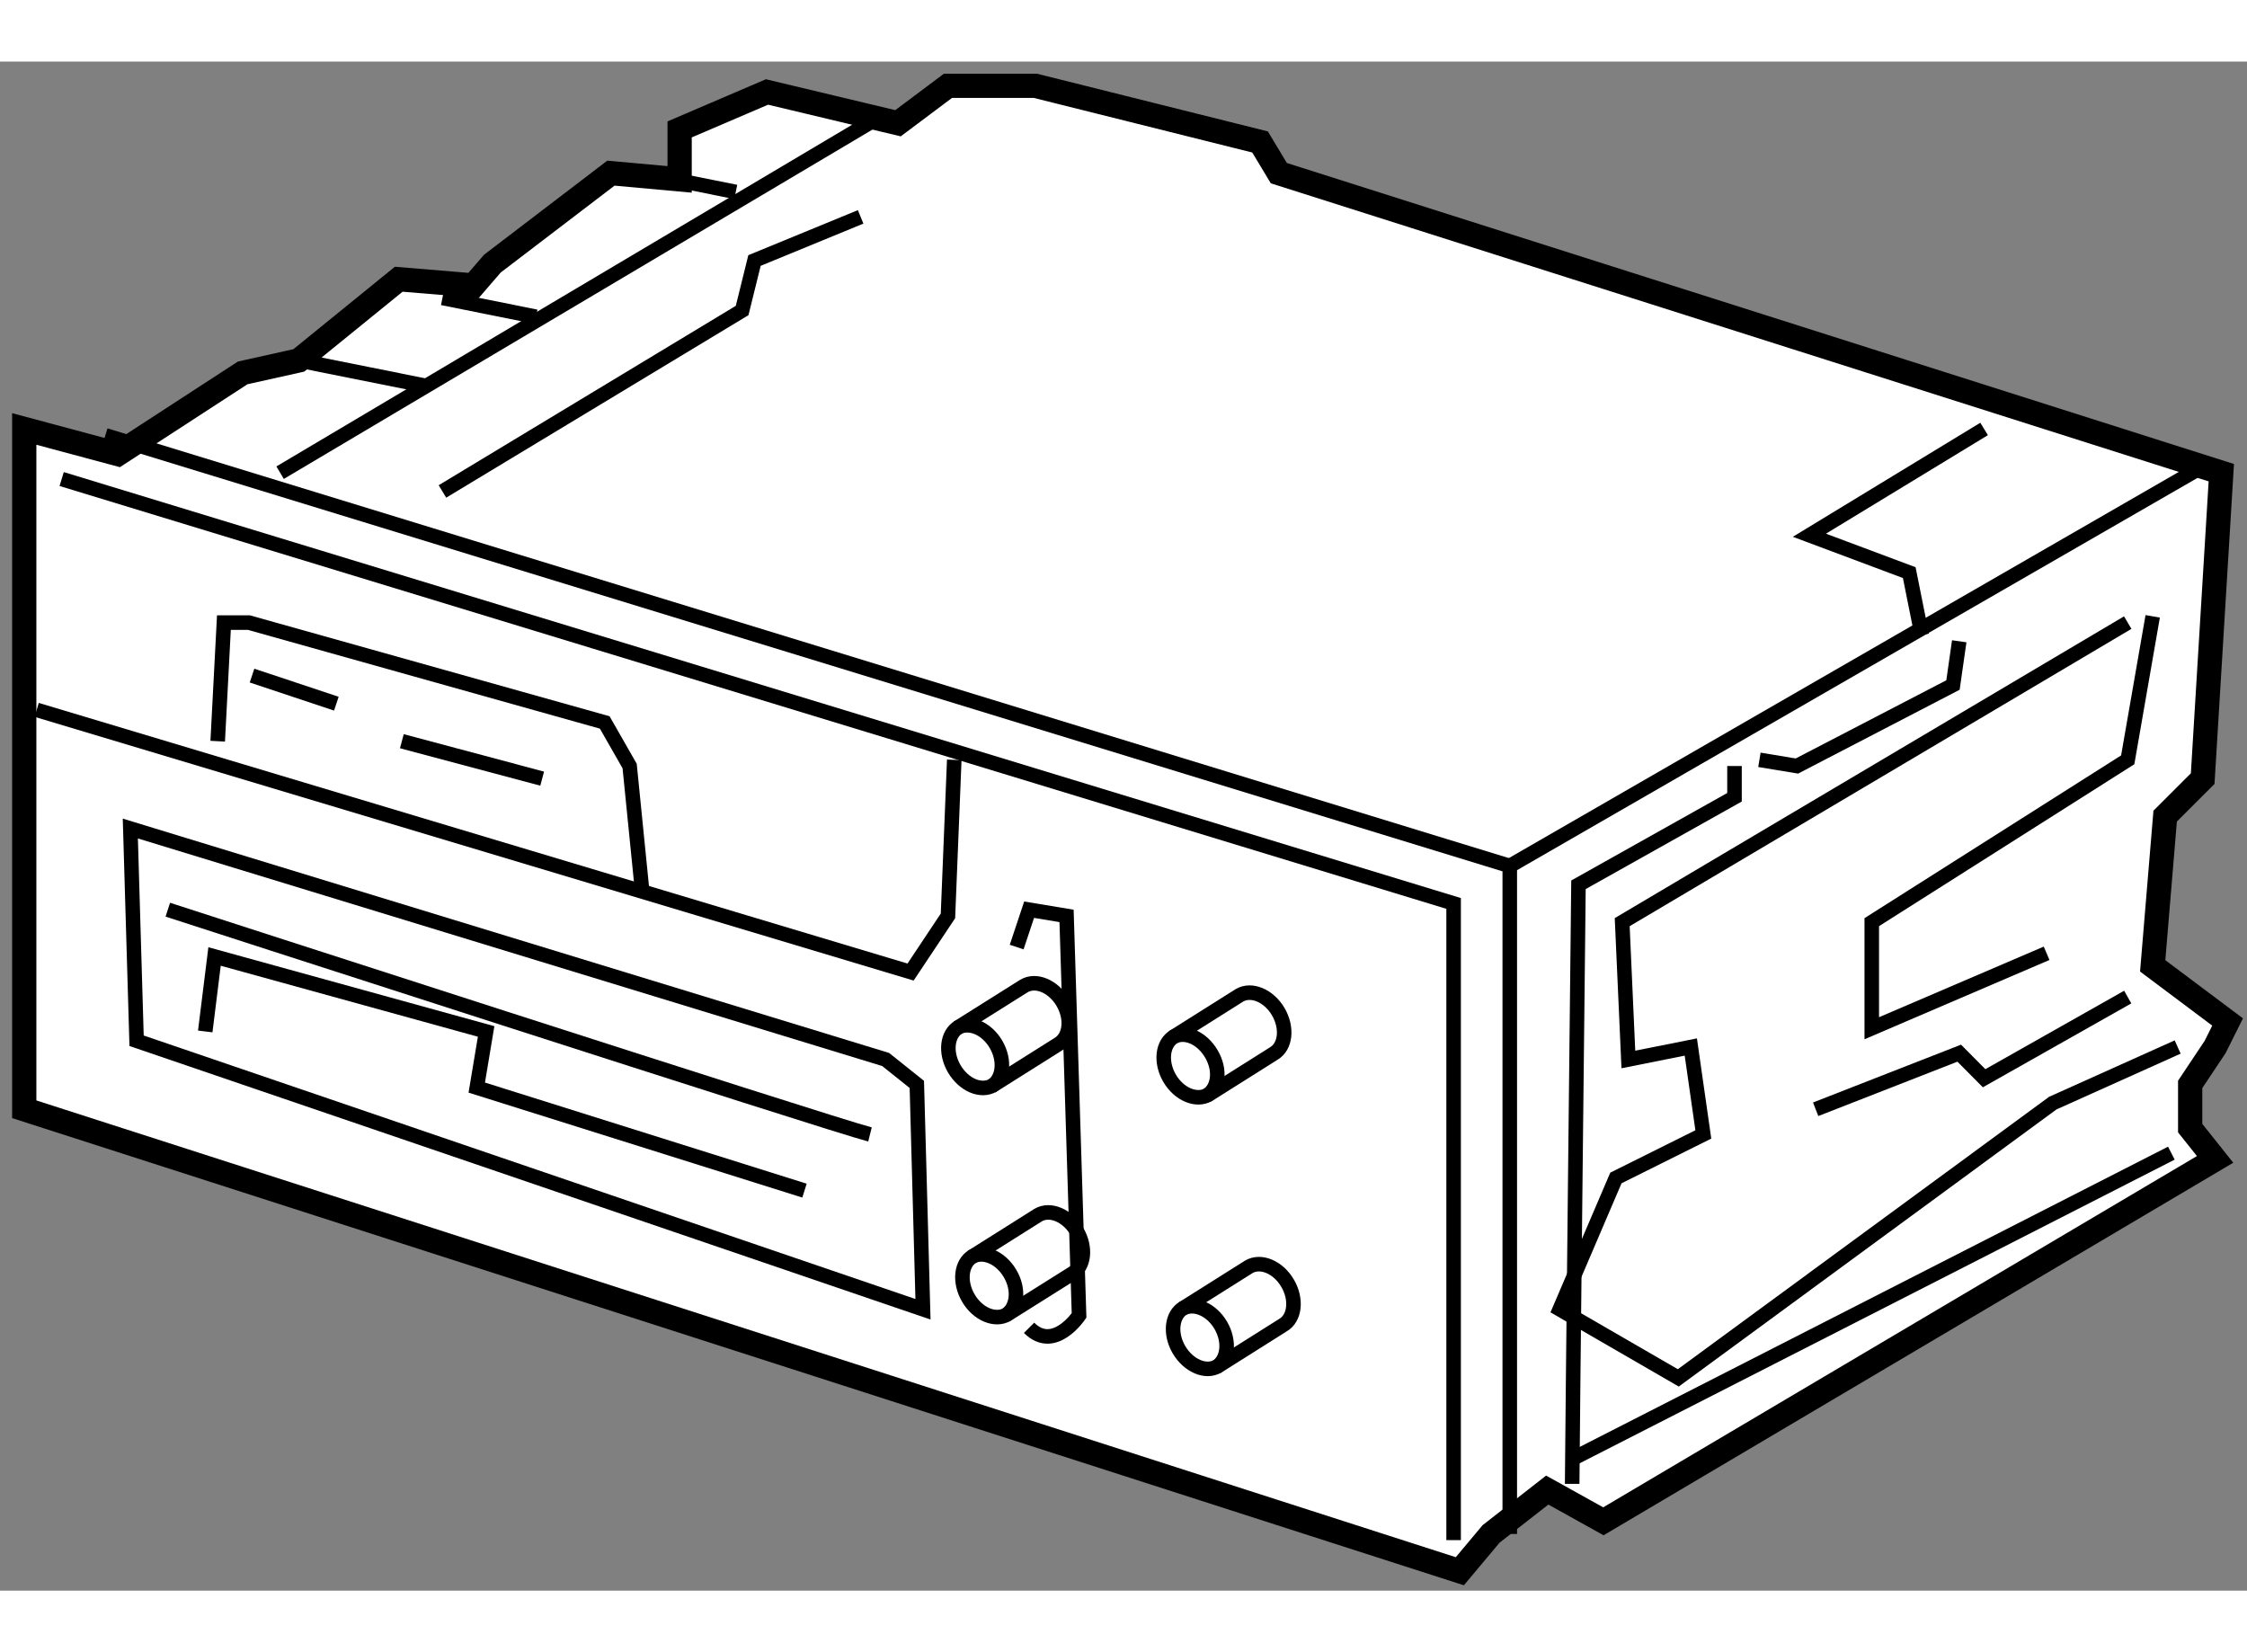 <?xml version="1.0" encoding="utf-8"?>
<!-- Generator: Adobe Illustrator 15.1.0, SVG Export Plug-In . SVG Version: 6.00 Build 0)  -->
<!DOCTYPE svg PUBLIC "-//W3C//DTD SVG 1.1//EN" "http://www.w3.org/Graphics/SVG/1.1/DTD/svg11.dtd">
<svg version="1.1" xmlns="http://www.w3.org/2000/svg" xmlns:xlink="http://www.w3.org/1999/xlink" x="0px" y="0px" width="244.8px"
	 height="180px" viewBox="47.672 71.623 46.343 31.536" enable-background="new 0 0 244.8 180" xml:space="preserve">
	
<rect x="47.672" y="71.623" width="46.343" height="31.536" fill="#808080" stroke="none"/>
	
<g><polygon fill="#FFFFFF" stroke="#000000" stroke-width="0.5" points="50.102,79.718 52.677,78.044 53.835,77.786 55.896,76.112 
			57.439,76.24 57.827,75.79 60.272,73.924 61.689,74.053 61.689,73.022 63.491,72.25 66.193,72.895 67.223,72.123 68.384,72.123 
			69.026,72.123 73.66,73.281 74.047,73.924 93.485,80.102 93.101,86.412 92.327,87.185 92.07,90.273 93.615,91.431 93.357,91.947 
			92.843,92.718 92.843,93.62 93.357,94.265 80.741,101.729 79.583,101.085 78.424,101.99 77.78,102.759 48.172,93.231 48.172,79.2 
					"></polygon><path fill="none" stroke="#000000" stroke-width="0.3" d="M71.855,91.748c0.247-0.147,0.605,0.006,0.8,0.34
			c0.196,0.33,0.153,0.716-0.096,0.861"></path><path fill="none" stroke="#000000" stroke-width="0.3" d="M72.596,92.93c-0.249,0.143-0.608-0.007-0.802-0.339
			c-0.194-0.334-0.15-0.719,0.097-0.863l1.344-0.847c0.248-0.145,0.606,0.007,0.801,0.338c0.193,0.333,0.153,0.719-0.096,0.864
			L72.596,92.93z"></path><path fill="none" stroke="#000000" stroke-width="0.3" d="M67.413,91.553c0.248-0.144,0.607,0.007,0.801,0.339
			c0.195,0.334,0.15,0.721-0.095,0.865"></path><path fill="none" stroke="#000000" stroke-width="0.3" d="M68.154,92.736c-0.248,0.146-0.605-0.006-0.801-0.34
			c-0.194-0.332-0.151-0.719,0.095-0.863l1.345-0.846c0.248-0.145,0.606,0.009,0.799,0.338c0.196,0.334,0.153,0.721-0.095,0.865
			L68.154,92.736z"></path><path fill="none" stroke="#000000" stroke-width="0.3" d="M67.705,96.279c0.247-0.144,0.605,0.008,0.8,0.342
			c0.195,0.33,0.15,0.717-0.098,0.862"></path><path fill="none" stroke="#000000" stroke-width="0.3" d="M68.443,97.463c-0.246,0.144-0.606-0.007-0.799-0.338
			c-0.195-0.333-0.153-0.722,0.095-0.864l1.345-0.848c0.247-0.144,0.605,0.008,0.8,0.338c0.195,0.334,0.151,0.722-0.096,0.867
			L68.443,97.463z"></path><path fill="none" stroke="#000000" stroke-width="0.3" d="M72.048,97.349c0.249-0.146,0.607,0.008,0.8,0.335
			c0.196,0.336,0.153,0.719-0.095,0.867"></path><path fill="none" stroke="#000000" stroke-width="0.3" d="M72.789,98.53c-0.249,0.146-0.606-0.008-0.802-0.341
			c-0.193-0.33-0.15-0.719,0.096-0.861l1.346-0.848c0.246-0.143,0.604,0.005,0.799,0.339c0.195,0.333,0.151,0.722-0.096,0.864
			L72.789,98.53z"></path><polyline fill="none" stroke="#000000" stroke-width="0.3" points="49.845,79.331 78.81,88.213 78.81,101.99 		"></polyline><line fill="none" stroke="#000000" stroke-width="0.3" x1="58.727" y1="76.886" x2="56.797" y2="76.498"></line><line fill="none" stroke="#000000" stroke-width="0.3" x1="65.808" y1="72.767" x2="53.449" y2="80.102"></line><line fill="none" stroke="#000000" stroke-width="0.3" x1="53.835" y1="77.786" x2="56.41" y2="78.302"></line><line fill="none" stroke="#000000" stroke-width="0.3" x1="60.916" y1="73.924" x2="62.847" y2="74.312"></line><line fill="none" stroke="#000000" stroke-width="0.3" x1="93.101" y1="79.975" x2="78.81" y2="88.213"></line><line fill="none" stroke="#000000" stroke-width="0.3" x1="92.455" y1="94.136" x2="80.097" y2="100.443"></line><path fill="none" stroke="#000000" stroke-width="0.3" d="M80.097,100.957c0-0.514,0.13-12.356,0.13-12.356l3.218-1.805v-0.644"></path><polyline fill="none" stroke="#000000" stroke-width="0.3" points="83.959,86.024 84.732,86.152 87.951,84.481 88.08,83.579 		"></polyline><polyline fill="none" stroke="#000000" stroke-width="0.3" points="91.555,83.194 81.129,89.372 81.256,92.204 82.544,91.947 
			82.802,93.75 80.999,94.648 79.84,97.356 82.286,98.771 90.01,93.104 92.585,91.947 		"></polyline><polyline fill="none" stroke="#000000" stroke-width="0.3" points="91.555,90.917 88.593,92.591 88.08,92.074 85.119,93.231 		"></polyline><polyline fill="none" stroke="#000000" stroke-width="0.3" points="92.07,83.065 91.555,86.024 86.276,89.372 86.276,91.56 
			89.882,90.014 		"></polyline><polyline fill="none" stroke="#000000" stroke-width="0.3" points="87.307,83.451 87.049,82.163 84.99,81.392 88.593,79.2 		"></polyline><polyline fill="none" stroke="#000000" stroke-width="0.3" points="65.422,74.826 63.233,75.726 62.978,76.757 56.797,80.489 		
			"></polyline><polyline fill="none" stroke="#000000" stroke-width="0.3" points="48.429,84.994 66.452,90.401 67.223,89.243 67.353,86.024 		
			"></polyline><polyline fill="none" stroke="#000000" stroke-width="0.3" points="48.944,80.233 77.652,88.986 77.652,102.117 		"></polyline><polygon fill="none" stroke="#000000" stroke-width="0.3" points="66.581,92.718 66.708,97.356 50.489,91.818 50.36,87.441 
			65.937,92.204 		"></polygon><polyline fill="none" stroke="#000000" stroke-width="0.3" points="60.916,88.728 60.658,86.152 60.144,85.253 52.806,83.194 
			52.29,83.194 52.162,85.64 		"></polyline><path fill="none" stroke="#000000" stroke-width="0.3" d="M68.64,89.886l0.257-0.771l0.772,0.128l0.258,8.24
			c0,0-0.516,0.771-1.031,0.255"></path><line fill="none" stroke="#000000" stroke-width="0.3" x1="58.854" y1="86.412" x2="55.96" y2="85.64"></line><line fill="none" stroke="#000000" stroke-width="0.3" x1="54.609" y1="84.866" x2="52.87" y2="84.287"></line><path fill="none" stroke="#000000" stroke-width="0.3" d="M65.615,93.75c-0.771-0.194-14.482-4.635-14.482-4.635"></path><polyline fill="none" stroke="#000000" stroke-width="0.3" points="64.264,94.909 57.505,92.784 57.698,91.626 52.097,90.08 
			51.905,91.626 		"></polyline></g>


</svg>